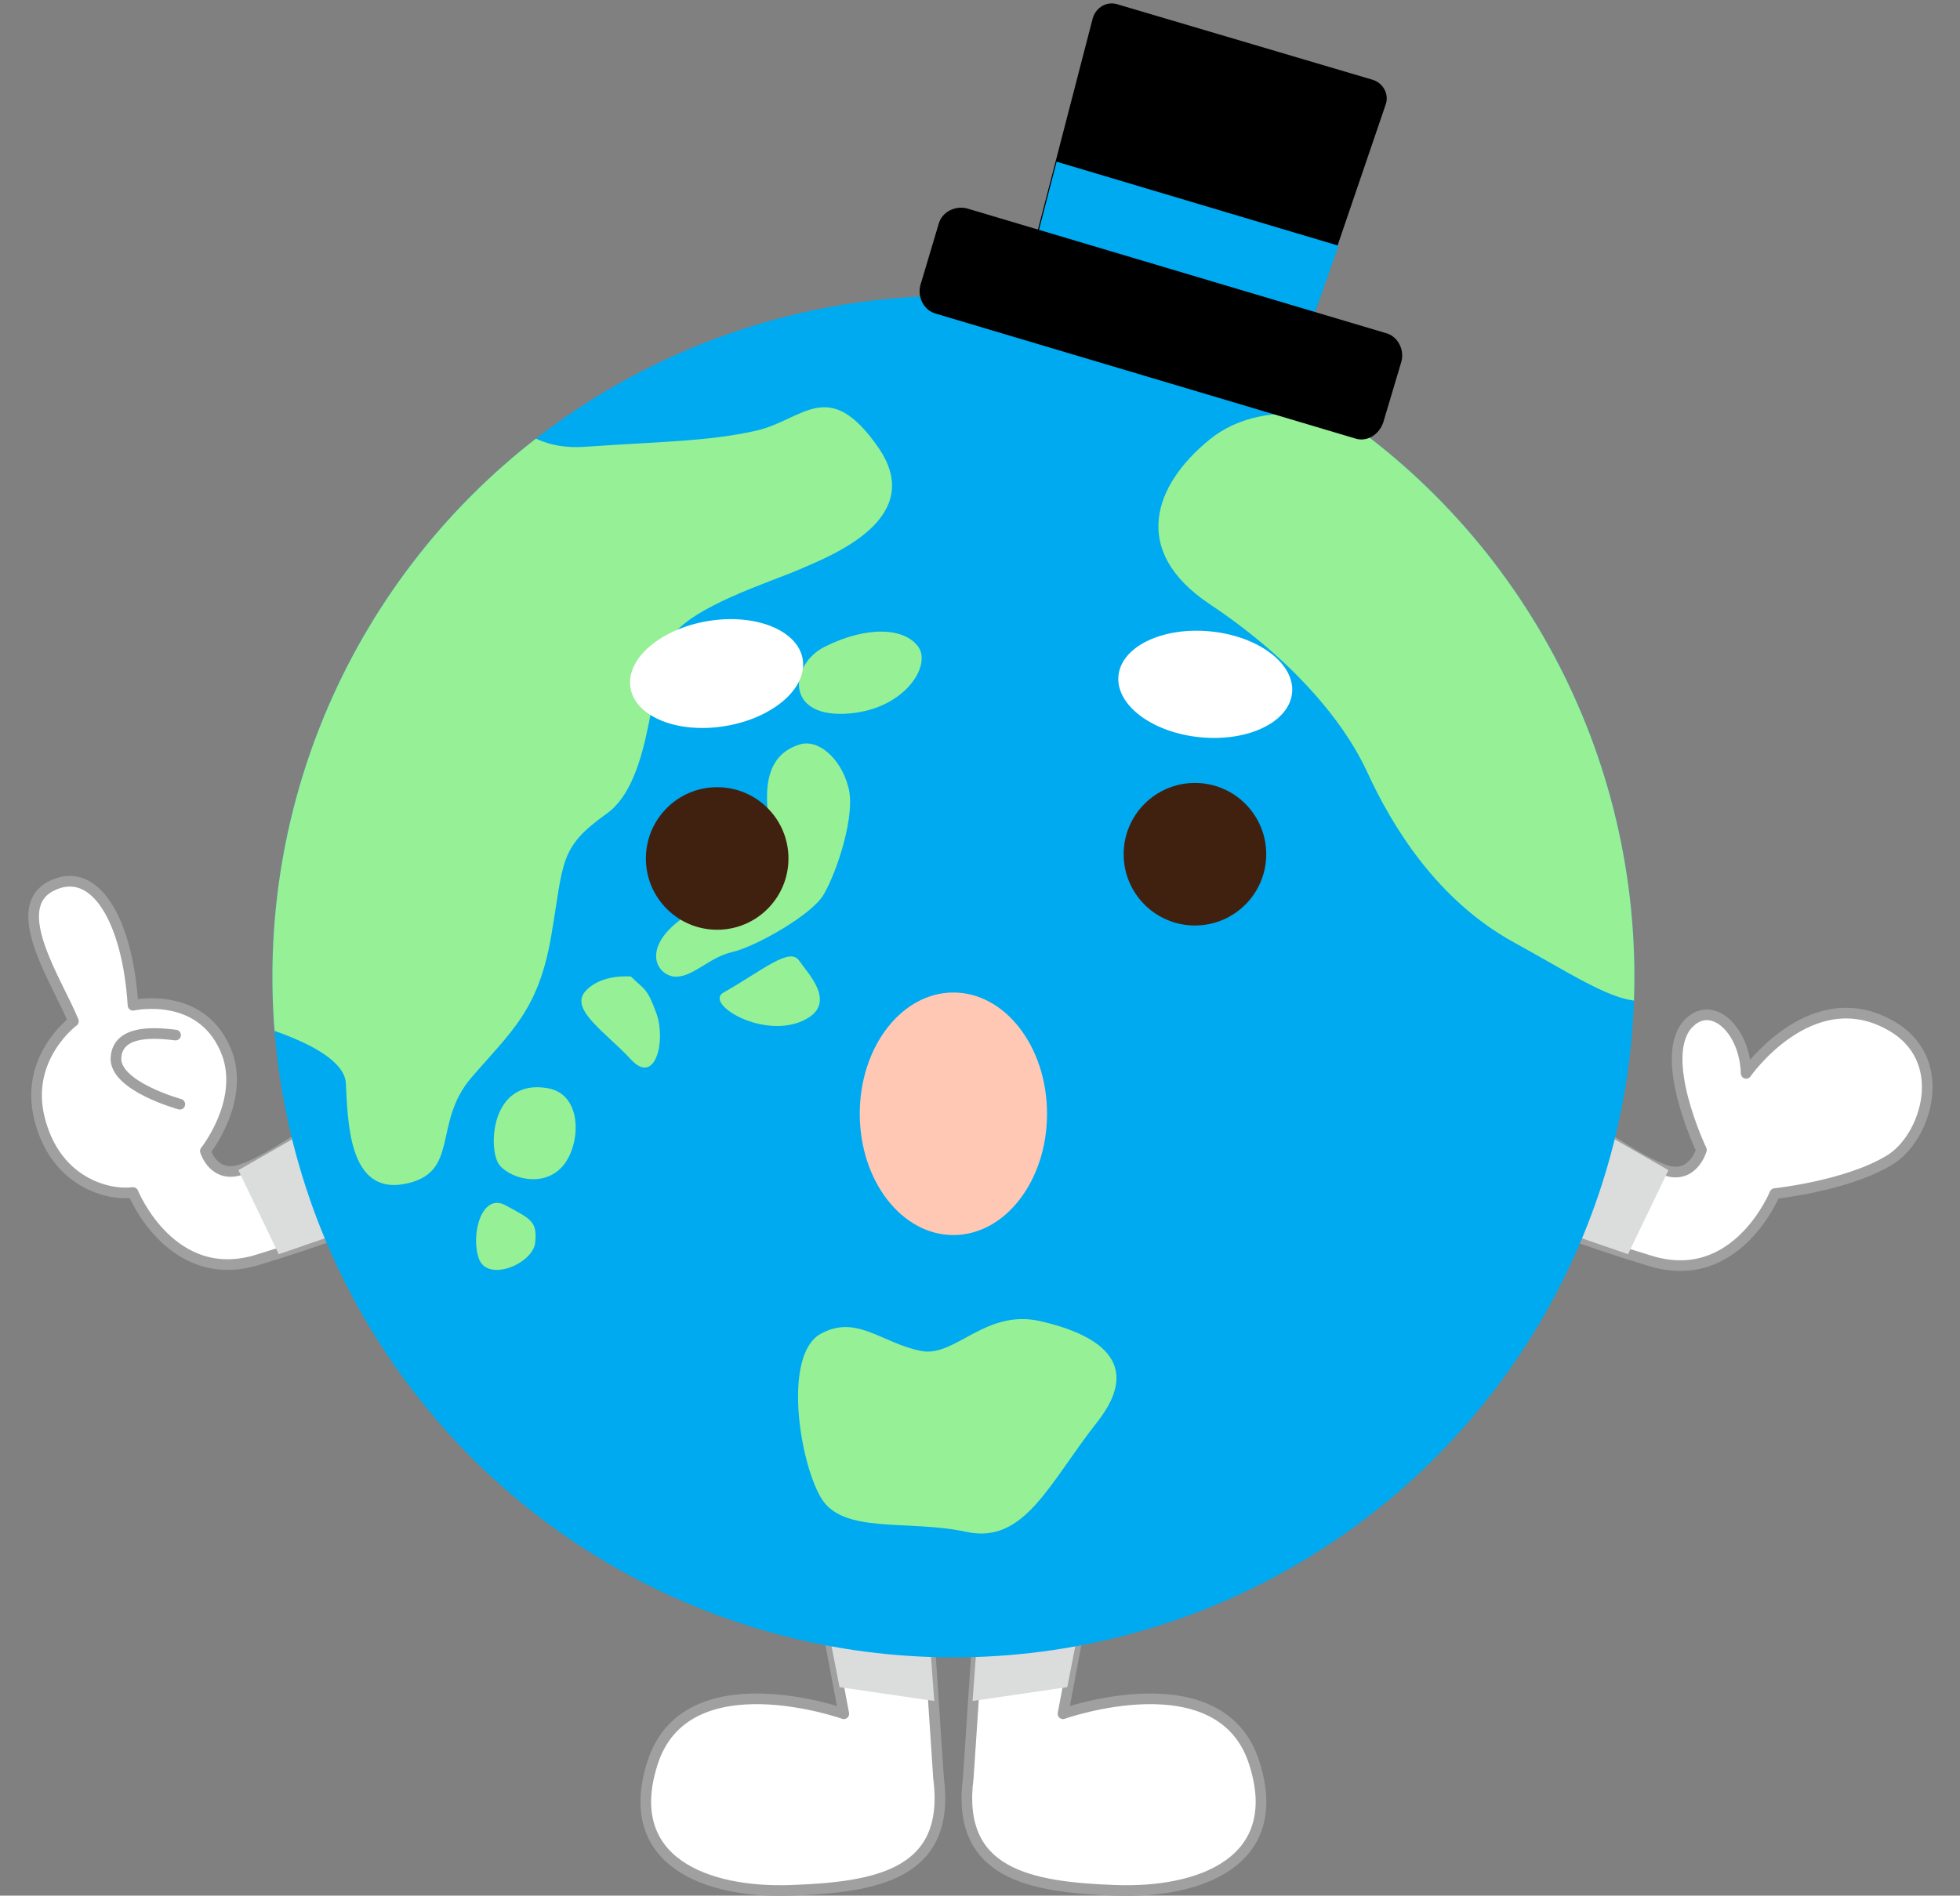 <?xml version="1.0" encoding="utf-8"?>
<!-- Generator: Adobe Illustrator 22.1.0, SVG Export Plug-In . SVG Version: 6.00 Build 0)  -->
<svg version="1.1" id="レイヤー_1" xmlns="http://www.w3.org/2000/svg" xmlns:xlink="http://www.w3.org/1999/xlink" x="0px"
	 y="0px" viewBox="0 0 184.2 178.2" style="enable-background:new 0 0 184.2 178.2;" xml:space="preserve">
<rect x="0" y="0" width="184.2" height="178.2" fill="#808080" stroke="none"/>
<style type="text/css">
	.st0{fill:#FFFFFF;stroke:#A0A0A0;stroke-linecap:round;stroke-linejoin:round;stroke-miterlimit:10;}
	.st1{fill:#DBDCDC;}
	.st2{fill:#00AAF0;}
	.st3{clip-path:url(#SVGID_2_);fill:#96F096;}
	.st4{fill:#FFFFFF;}
	.st5{fill:#40210F;}
	.st6{fill:#FFC8B4;}
</style>
<g>
	<g>
		<path class="st0" d="M19.3,108.2c0,0,3.6-4.5,2.1-9c-2.2-6.2-8.9-4.7-8.9-4.7C12,86.5,8.9,81.2,4.8,83.3s0.6,9,2.1,12.7
			c0,0-4.6,3.4-3.2,9.1c1.5,6.1,6.5,7.3,8.8,7c0,0,3.6,8.9,11.8,6.3c6.6-2,10.4-3.6,10.4-3.6l-4-9.6c0,0-5.2,3.8-7.9,4.7
			C20.1,110.9,19.3,108.2,19.3,108.2z"/>
		<path class="st0" d="M16.5,97.3c-1.7-0.2-5.4-0.6-5.6,2.1c-0.2,2.7,6,4.4,6,4.4"/>
		<polygon class="st1" points="22.4,110 26.2,117.9 34.6,115 30.6,105.3 		"/>
	</g>
	<g>
		<path class="st0" d="M166.8,112.2c0,0-3.6,8.9-11.8,6.3c-6.6-2-10.4-3.6-10.4-3.6l4-9.6c0,0,5.2,3.8,7.9,4.7
			c2.6,0.9,3.4-1.9,3.4-1.9s-4.3-9-1.1-12c2.2-2.1,5.2,0.8,5.3,4.8c0,0,6-8.6,13.4-4.6c6,3.2,3.5,10.8,0,12.8
			C173.5,111.5,166.8,112.2,166.8,112.2z"/>
		<polygon class="st1" points="156.8,110 153,117.9 144.6,115 148.6,105.3 		"/>
	</g>
	<g>
		<path class="st0" d="M77,148.9l2.3,12.2c0,0-14.9-5.3-18,4.7c-2.9,9.2,5.1,12.2,13.1,11.9s15-1.5,13.8-10.6l-1.1-16.6L77,148.9z"
			/>
		<polygon class="st1" points="78.9,158.6 87.8,159.9 87.1,150.4 77,148.9 		"/>
	</g>
	<g>
		<path class="st0" d="M102.2,148.9l-2.3,12.2c0,0,14.9-5.3,18,4.7c2.9,9.2-5.1,12.2-13.1,11.9s-15-1.5-13.8-10.6l1.1-16.6
			L102.2,148.9z"/>
		<polygon class="st1" points="100.3,158.6 91.4,159.9 92.1,150.4 102.2,148.9 		"/>
	</g>
	<g>
		<circle class="st2" cx="89.6" cy="91.8" r="64"/>
		<g>
			<defs>
				<circle id="SVGID_1_" cx="89.6" cy="91.8" r="64"/>
			</defs>
			<clipPath id="SVGID_2_">
				<use xlink:href="#SVGID_1_"  style="overflow:visible;"/>
			</clipPath>
			<path class="st3" d="M46.5,36.5c0,0,1.3,6,8.5,5.5s11.5-0.5,16-1.5s6.8-5.2,11.5,1.5s-4.3,10.2-7.3,11.5S65,57,63,60
				c-2,3-1.5,13.3-6,16.5S53,81,51.8,88s-3.8,9-7.5,13.3s-1,9-6.3,10s-5.3-6-5.5-9.5S22.8,96,22.8,96S15.5,53.8,46.5,36.5z"/>
			<path class="st3" d="M77.5,60.8c-3.2,1.6-3.8,6.5,1.8,6.3s8.3-4.5,7-6.3S81.5,58.8,77.5,60.8z"/>
			<path class="st3" d="M75.1,70c1.8-0.6,3.9,1.3,4.6,3.9c0.8,2.6-1.1,8.2-2.3,10.2C76.3,86,71,89,68.8,89.5S65,92,63.3,91.8
				c-1.8-0.3-3-3,1.3-5.8s8-5.3,7.8-7.5S71,71.3,75.1,70z"/>
			<path class="st3" d="M68,93.3c3.7-2.1,6.2-4.3,7.1-3c0.9,1.3,3.9,4.3,0,5.8C71.3,97.5,66.2,94.3,68,93.3z"/>
			<path class="st3" d="M59.3,91.8c1.3,1.3,1.5,1,2.4,3.5s-0.1,6.8-2.4,4.3s-5.8-4.7-4.3-6.4S59.3,91.8,59.3,91.8z"/>
			<path class="st3" d="M51.5,102.3c3.3,0.6,3.1,5.3,1.4,7.3c-1.7,2-4.7,1.3-5.9,0S46,101.3,51.5,102.3z"/>
			<path class="st3" d="M47.5,113.3c2.4,1.3,3,1.5,2.8,3.5s-4.5,3.8-5.3,1.5S45.3,112.1,47.5,113.3z"/>
			<path class="st3" d="M86.6,127c3.2,0.6,6-4,11.2-2.8s9.8,3.8,5.3,9.5s-6.8,11.5-12.3,10.3s-11.7,0.3-13.7-3.3
				c-2-3.5-3.5-13.3,0-15.3C80.5,123.5,82.9,126.3,86.6,127z"/>
			<path class="st3" d="M133.5,43.3c-5.5-4.4-14.5-6.3-19.8-2s-7.5,10.5,0,15.5s12.5,10.8,14.8,15.8s6.5,12,13.8,16s13,8.2,14.3,3.2
				C157.8,86.8,148.8,55.5,133.5,43.3z"/>
		</g>
	</g>
	<g>
		<path d="M123,31l-25.9-7.7l5.6-21.6c0.3-1,1.3-1.6,2.3-1.3l24,7.1c1,0.3,1.6,1.4,1.2,2.4L123,31z"/>
		<polygon class="st2" points="99.3,15.2 97.2,23.3 123,31 125.8,23.1 		"/>
		<path d="M127.3,41.2L88,29.5c-1.2-0.3-1.8-1.6-1.5-2.7l1.7-5.7c0.3-1.2,1.6-1.8,2.7-1.5l39.3,11.7c1.2,0.3,1.8,1.6,1.5,2.7
			l-1.7,5.7C129.6,40.9,128.4,41.6,127.3,41.2z"/>
	</g>
	<ellipse transform="matrix(0.987 -0.164 0.164 0.987 -9.461 11.877)" class="st4" cx="67.3" cy="63.3" rx="8.2" ry="5"/>
	
		<ellipse transform="matrix(9.854060e-02 -0.995 0.995 9.854060e-02 38.137 170.627)" class="st4" cx="113.2" cy="64.3" rx="5" ry="8.2"/>
	<circle class="st5" cx="67.4" cy="80.7" r="6.7"/>
	<circle class="st5" cx="112.3" cy="80.3" r="6.7"/>
	<ellipse class="st6" cx="89.6" cy="104.7" rx="8.8" ry="11.4"/>
</g>
</svg>
